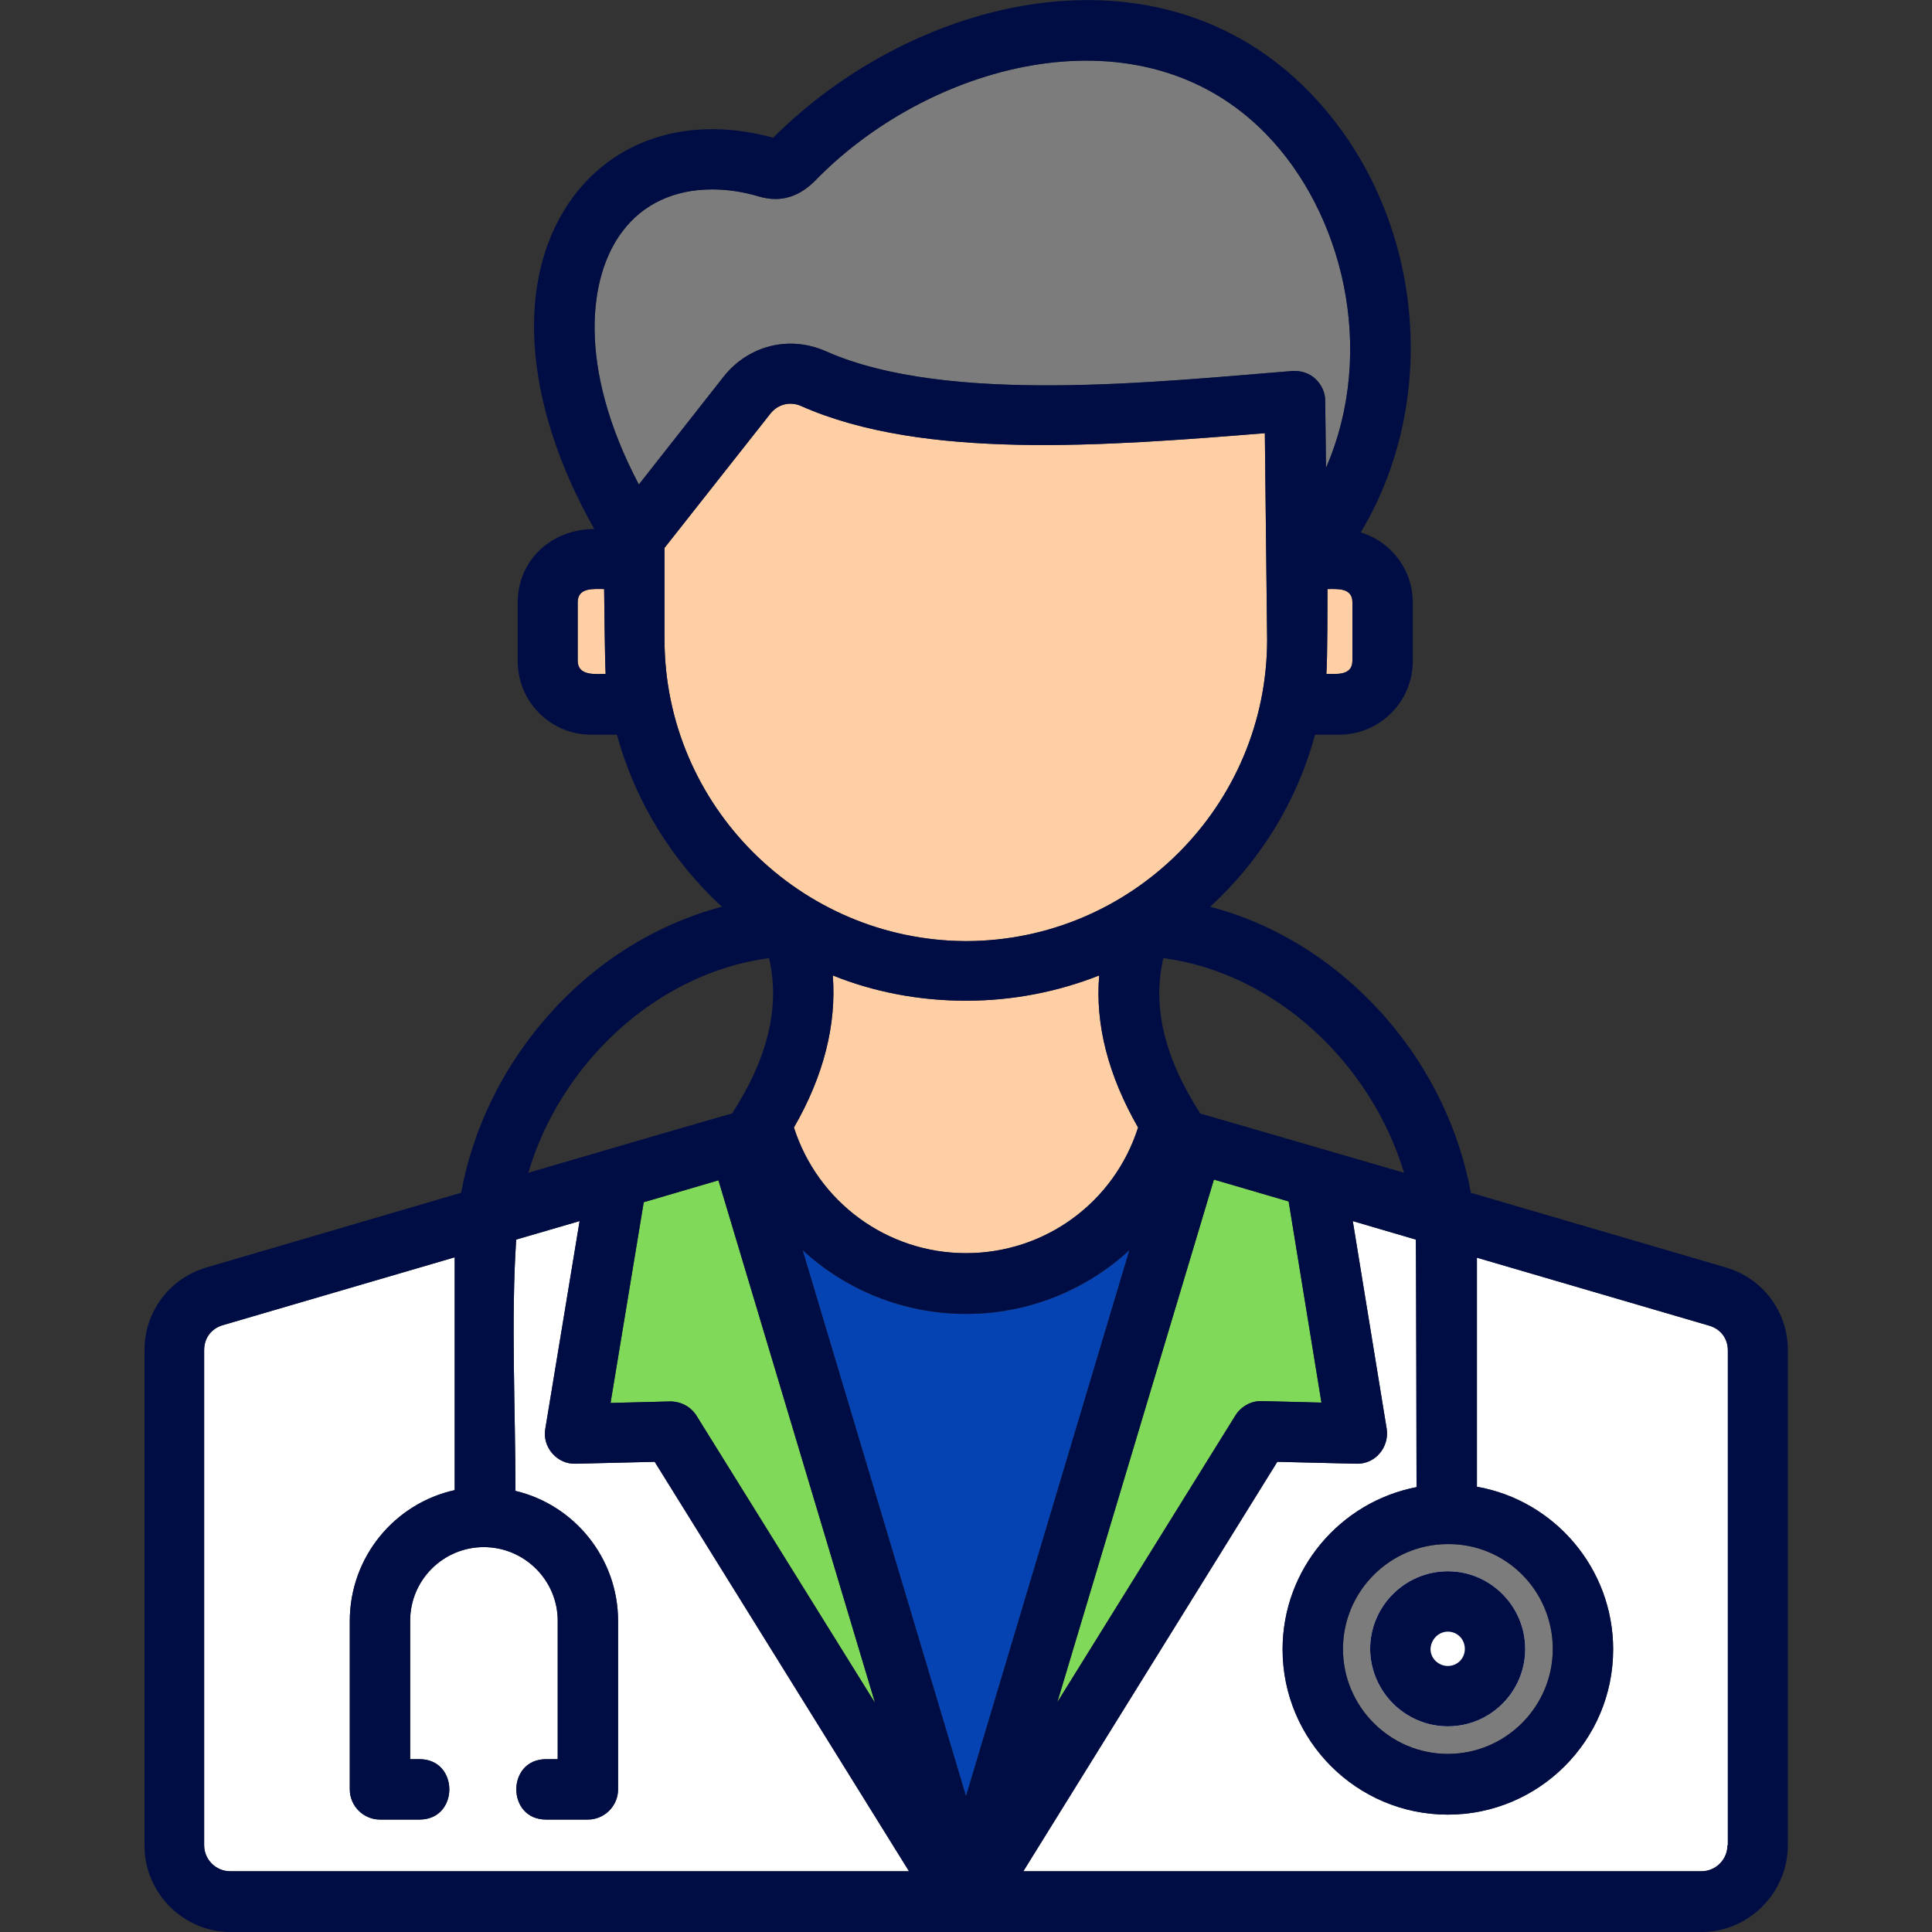 <svg width="60" height="60" viewBox="0 0 60 60" fill="none" xmlns="http://www.w3.org/2000/svg">
<rect x="0" y="0" width="60" height="60" fill="#333333" stroke="none"/>
<g clip-path="url(#clip0_295_6047)">
<path fill-rule="evenodd" clip-rule="evenodd" d="M53.648 57.305C53.648 57.75 53.285 58.113 52.84 58.113H31.781L39.668 45.398L42.117 45.457C42.703 45.48 43.148 44.953 43.066 44.379L42.012 37.922L43.969 38.496C43.98 38.672 43.992 46.184 43.992 46.184C41.625 46.641 39.832 48.727 39.832 51.223C39.832 54.047 42.129 56.355 44.965 56.355C47.789 56.355 50.098 54.059 50.098 51.223C50.098 48.703 48.27 46.594 45.867 46.172V39.059L53.074 41.168C53.438 41.273 53.66 41.566 53.66 41.941V57.305H53.648Z" fill="white"/>
<path fill-rule="evenodd" clip-rule="evenodd" d="M24.926 38.824C26.273 40.066 28.066 40.805 30 40.805C31.934 40.805 33.727 40.066 35.074 38.824L30 55.781L24.926 38.824Z" fill="#0643b2"/>
<path fill-rule="evenodd" clip-rule="evenodd" d="M7.148 58.113C6.703 58.113 6.34 57.75 6.34 57.305V41.93C6.34 41.555 6.562 41.262 6.914 41.156L14.121 39.047V46.277C12.258 46.688 10.863 48.352 10.863 50.344V55.57C10.863 56.086 11.285 56.508 11.801 56.508H13.031C14.262 56.508 14.262 54.633 13.031 54.633H12.738V50.332C12.738 49.066 13.77 48.047 15.023 48.047C16.289 48.047 17.32 49.078 17.32 50.332V54.633H16.957C15.727 54.633 15.727 56.508 16.957 56.508H18.258C18.773 56.508 19.195 56.086 19.195 55.57V50.344C19.195 48.387 17.836 46.734 16.008 46.301C16.008 43.805 15.867 40.945 16.031 38.496L18 37.922L16.934 44.379C16.887 44.648 16.969 44.93 17.156 45.141C17.344 45.352 17.602 45.469 17.883 45.457L20.332 45.398L28.23 58.113H7.148Z" fill="white"/>
<path fill-rule="evenodd" clip-rule="evenodd" d="M27.176 52.887L21.633 43.969C21.457 43.688 21.152 43.523 20.812 43.523L18.961 43.57L19.992 37.336L22.312 36.656L27.176 52.887Z" fill="#80d959"/>
<path fill-rule="evenodd" clip-rule="evenodd" d="M20.637 19.852V17.016L23.918 12.855C24.152 12.551 24.539 12.457 24.879 12.609C28.688 14.297 34.312 13.852 39.281 13.453L39.352 19.863C39.352 25.02 35.156 29.227 29.988 29.227C24.844 29.203 20.637 25.008 20.637 19.852Z" fill="#FECEA4"/>
<path fill-rule="evenodd" clip-rule="evenodd" d="M19.324 7.195C19.969 6.328 20.953 5.883 22.113 5.883C22.582 5.883 23.074 5.953 23.578 6.105C24.562 6.387 25.137 5.801 25.441 5.484C29.004 1.922 35.449 0.187 39.316 4.16C41.684 6.586 42.773 10.851 41.18 14.531L41.156 12.445C41.156 12.188 41.039 11.941 40.852 11.766C40.664 11.59 40.406 11.508 40.148 11.52C36.012 11.848 29.426 12.586 25.652 10.91C24.516 10.406 23.238 10.723 22.465 11.707L19.84 15.047C17.895 11.355 18.293 8.555 19.324 7.195Z" fill="#7C7C7C"/>
<path fill-rule="evenodd" clip-rule="evenodd" d="M17.941 20.52V18.703C17.941 18.234 18.445 18.293 18.762 18.293C18.762 18.293 18.785 20.578 18.809 20.93C18.492 20.93 17.941 21 17.941 20.52Z" fill="#FECEA4"/>
<path fill-rule="evenodd" clip-rule="evenodd" d="M42 20.52C42 20.988 41.508 20.93 41.191 20.93C41.227 20.578 41.227 18.293 41.227 18.293C41.531 18.293 42 18.246 42 18.703V20.52Z" fill="#FECEA4"/>
<path fill-rule="evenodd" clip-rule="evenodd" d="M41.039 43.559L39.188 43.512C38.859 43.5 38.543 43.676 38.367 43.957L32.836 52.863L37.699 36.633L40.02 37.312L41.039 43.559Z" fill="#80d959"/>
<path fill-rule="evenodd" clip-rule="evenodd" d="M25.863 30.293C27.141 30.809 28.547 31.078 30 31.078C31.465 31.078 32.859 30.797 34.137 30.293C34.008 31.816 34.418 33.398 35.344 35.016C34.605 37.336 32.461 38.918 30 38.918C27.539 38.918 25.395 37.324 24.656 35.016C25.582 33.41 25.98 31.816 25.863 30.293Z" fill="#FECEA4"/>
<path fill-rule="evenodd" clip-rule="evenodd" d="M48.223 51.211C48.223 53.004 46.758 54.469 44.965 54.469C43.172 54.469 41.707 53.004 41.707 51.211C41.707 49.418 43.172 47.953 44.965 47.953C46.77 47.941 48.223 49.406 48.223 51.211Z" fill="#7C7C7C"/>
<path fill-rule="evenodd" clip-rule="evenodd" d="M44.965 50.672C45.258 50.672 45.492 50.906 45.492 51.211C45.492 51.504 45.258 51.738 44.965 51.738C44.672 51.738 44.426 51.504 44.426 51.211C44.438 50.918 44.672 50.672 44.965 50.672Z" fill="#80d959"/>
<path fill-rule="evenodd" clip-rule="evenodd" d="M44.965 53.613C46.289 53.613 47.367 52.535 47.367 51.211C47.367 49.887 46.289 48.797 44.965 48.797C43.641 48.797 42.551 49.875 42.551 51.211C42.562 52.535 43.641 53.613 44.965 53.613Z" fill="white"/>
<path fill-rule="evenodd" clip-rule="evenodd" d="M44.965 53.613C46.289 53.613 47.367 52.535 47.367 51.211C47.367 49.887 46.289 48.797 44.965 48.797C43.641 48.797 42.551 49.875 42.551 51.211C42.562 52.535 43.641 53.613 44.965 53.613ZM44.965 50.672C45.258 50.672 45.492 50.906 45.492 51.211C45.492 51.504 45.258 51.738 44.965 51.738C44.672 51.738 44.426 51.504 44.426 51.211C44.438 50.918 44.672 50.672 44.965 50.672Z" fill="#000D44"/>
<path fill-rule="evenodd" clip-rule="evenodd" d="M55.523 57.305V41.93C55.523 40.734 54.75 39.703 53.602 39.363L45.68 37.043C45.316 35.074 44.414 33.199 43.055 31.629C41.555 29.906 39.645 28.699 37.582 28.16C39.129 26.742 40.277 24.902 40.84 22.816H41.59C42.844 22.816 43.875 21.797 43.875 20.531V18.715C43.875 17.684 43.195 16.816 42.258 16.535C44.824 12.258 44.156 6.445 40.664 2.859C35.953 -1.98 28.395 -0.105 24.012 4.277C21.492 3.586 19.195 4.266 17.824 6.082C15.961 8.566 16.219 12.48 18.457 16.43C17.145 16.43 16.078 17.379 16.078 18.715V20.531C16.078 21.797 17.098 22.816 18.363 22.816H19.16C19.723 24.891 20.871 26.73 22.418 28.16C20.344 28.711 18.434 29.906 16.945 31.629C15.586 33.199 14.684 35.074 14.32 37.043L6.41 39.363C5.262 39.703 4.488 40.734 4.488 41.93V57.316C4.488 58.793 5.695 60 7.16 60H52.863C54.316 59.988 55.523 58.781 55.523 57.305ZM48.223 51.211C48.223 53.004 46.758 54.469 44.965 54.469C43.172 54.469 41.707 53.004 41.707 51.211C41.707 49.418 43.172 47.953 44.965 47.953C46.77 47.941 48.223 49.406 48.223 51.211ZM43.605 36.422C43.605 36.422 37.371 34.605 37.277 34.582C36.164 32.859 35.777 31.266 36.129 29.754C39.609 30.223 42.574 33.012 43.605 36.422ZM25.863 30.293C27.141 30.809 28.547 31.078 30 31.078C31.465 31.078 32.859 30.797 34.137 30.293C34.008 31.816 34.418 33.398 35.344 35.016C34.605 37.336 32.461 38.918 30 38.918C27.539 38.918 25.395 37.324 24.656 35.016C25.582 33.41 25.98 31.816 25.863 30.293ZM41.039 43.559L39.188 43.512C38.859 43.5 38.543 43.676 38.367 43.957L32.836 52.863L37.699 36.633L40.02 37.312L41.039 43.559ZM42 20.52C42 20.988 41.508 20.93 41.191 20.93C41.227 20.578 41.227 18.293 41.227 18.293C41.531 18.293 42 18.246 42 18.703V20.52ZM17.941 20.52V18.703C17.941 18.234 18.445 18.293 18.762 18.293C18.762 18.293 18.785 20.578 18.809 20.93C18.492 20.93 17.941 21 17.941 20.52ZM19.324 7.195C19.969 6.328 20.953 5.883 22.113 5.883C22.582 5.883 23.074 5.953 23.578 6.105C24.562 6.387 25.137 5.801 25.441 5.484C29.004 1.922 35.449 0.187 39.316 4.16C41.684 6.586 42.773 10.851 41.18 14.531L41.156 12.445C41.156 12.188 41.039 11.941 40.852 11.766C40.664 11.59 40.406 11.508 40.148 11.52C36.012 11.848 29.426 12.586 25.652 10.91C24.516 10.406 23.238 10.723 22.465 11.707L19.84 15.047C17.895 11.355 18.293 8.555 19.324 7.195ZM20.637 19.852V17.016L23.918 12.855C24.152 12.551 24.539 12.457 24.879 12.609C28.688 14.297 34.312 13.851 39.281 13.453L39.352 19.863C39.352 25.02 35.156 29.227 29.988 29.227C24.844 29.203 20.637 25.008 20.637 19.852ZM23.883 29.754C24.234 31.266 23.848 32.859 22.734 34.582C22.641 34.594 16.406 36.422 16.406 36.422C17.414 33.012 20.391 30.223 23.883 29.754ZM27.176 52.887L21.633 43.969C21.457 43.688 21.152 43.523 20.812 43.523L18.961 43.57L19.992 37.336L22.312 36.656L27.176 52.887ZM7.148 58.113C6.703 58.113 6.34 57.75 6.34 57.305V41.93C6.34 41.555 6.562 41.262 6.914 41.156L14.121 39.047V46.277C12.258 46.688 10.863 48.352 10.863 50.344V55.57C10.863 56.086 11.285 56.508 11.801 56.508H13.031C14.262 56.508 14.262 54.633 13.031 54.633H12.738V50.332C12.738 49.066 13.77 48.047 15.023 48.047C16.289 48.047 17.32 49.078 17.32 50.332V54.633H16.957C15.727 54.633 15.727 56.508 16.957 56.508H18.258C18.773 56.508 19.195 56.086 19.195 55.57V50.344C19.195 48.387 17.836 46.734 16.008 46.301C16.008 43.805 15.867 40.945 16.031 38.496L18 37.922L16.934 44.379C16.887 44.648 16.969 44.93 17.156 45.141C17.344 45.352 17.602 45.469 17.883 45.457L20.332 45.398L28.23 58.113H7.148ZM24.926 38.824C26.273 40.066 28.066 40.805 30 40.805C31.934 40.805 33.727 40.066 35.074 38.824L30 55.781L24.926 38.824ZM53.648 57.305C53.648 57.75 53.285 58.113 52.84 58.113H31.781L39.668 45.398L42.117 45.457C42.703 45.48 43.148 44.953 43.066 44.379L42.012 37.922L43.969 38.496C43.98 38.672 43.992 46.184 43.992 46.184C41.625 46.641 39.832 48.727 39.832 51.223C39.832 54.047 42.129 56.355 44.965 56.355C47.789 56.355 50.098 54.059 50.098 51.223C50.098 48.703 48.27 46.594 45.867 46.172V39.059L53.074 41.168C53.438 41.273 53.66 41.566 53.66 41.941V57.305H53.648Z" fill="#000D44"/>
</g>
<defs>
<clipPath id="clip0_295_6047">
<rect width="60" height="60" fill="white"/>
</clipPath>
</defs>
</svg>
